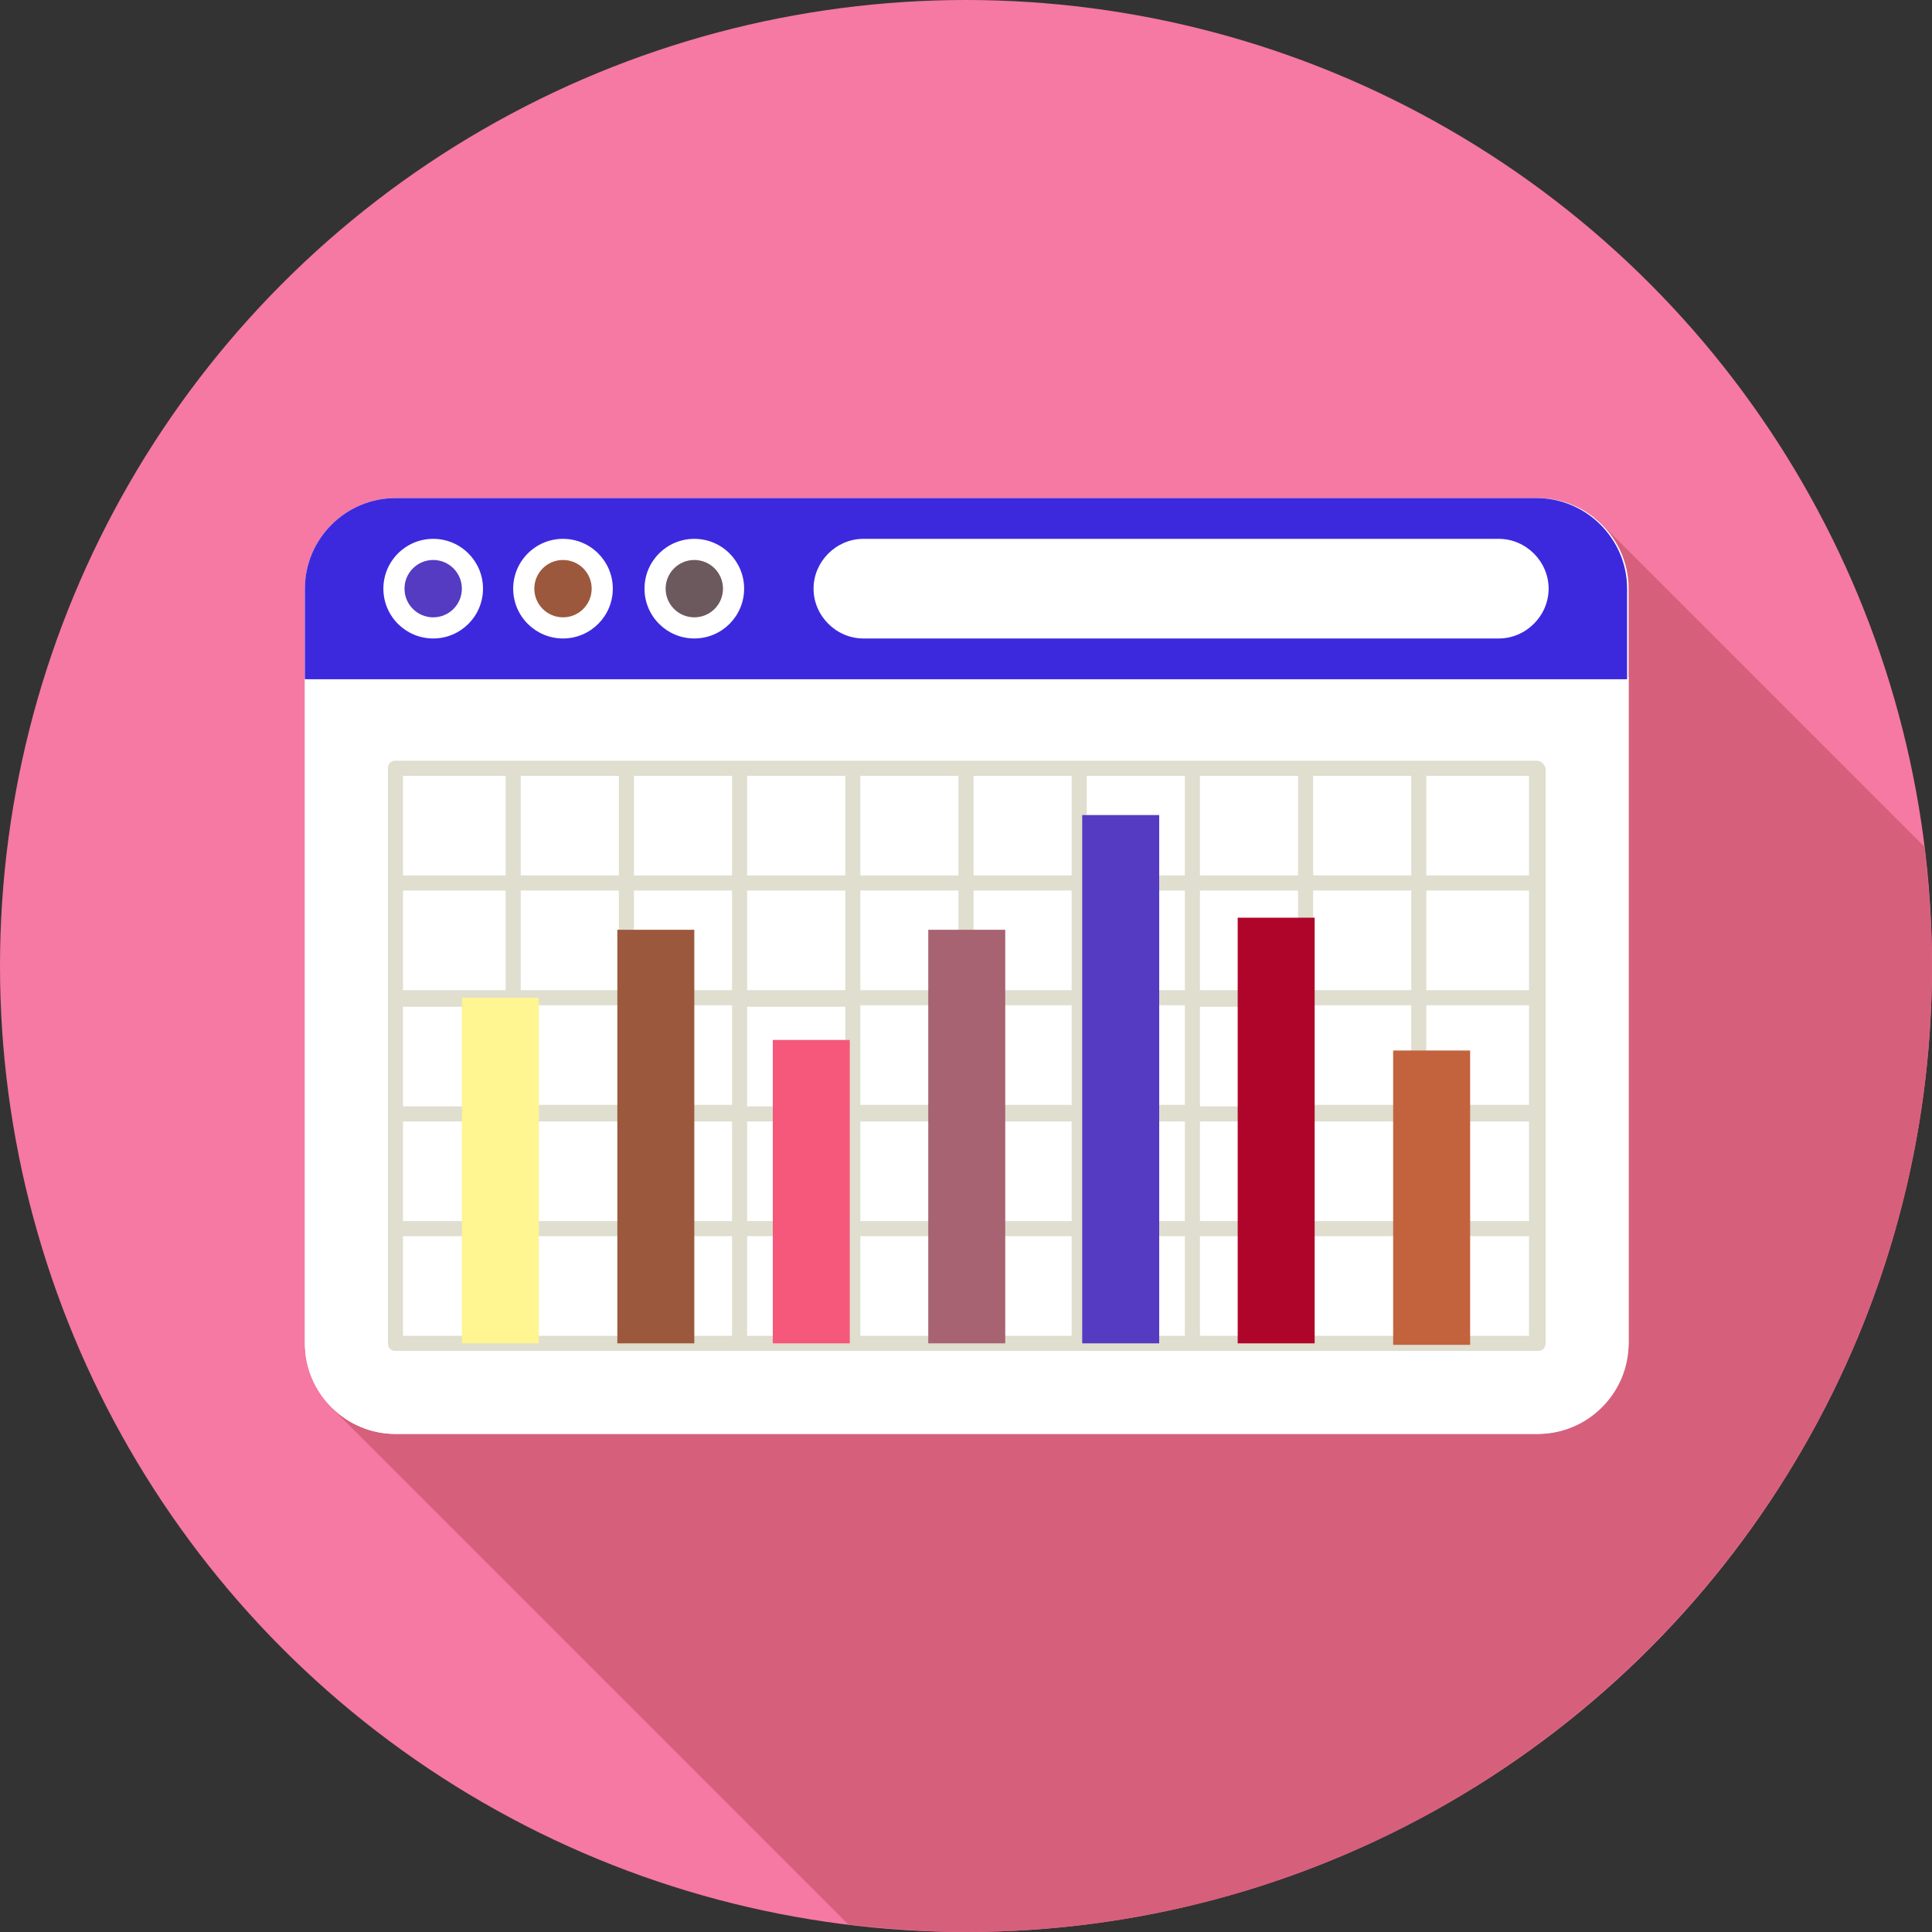 <svg xmlns="http://www.w3.org/2000/svg" xmlns:xlink="http://www.w3.org/1999/xlink" xmlns:svgjs="http://svgjs.com/svgjs" id="SvgjsSvg1156" width="50" height="50" version="1.1">
  <rect width="100%" height="100%" fill="#333333" stroke="none"/>
  <defs id="SvgjsDefs1157" />
  <g id="SvgjsG1158">
    <svg xmlns="http://www.w3.org/2000/svg" viewBox="0 0 128 128" width="50" height="50">
      <circle cx="64" cy="64" r="64" fill="#f579a2" class="color1F68B0 svgShape" />
      <path fill="#d6607b" d="M128 64c0-2.7-.2-5.3-.5-7.9l-21.8-21.8-84 58.7 34.5 34.5c2.6.3 5.2.5 7.8.5 35.3 0 64-28.7 64-64z" class="color2A519C svgShape" />
      <path fill="#ffffff" d="M101.8 95H26.2c-3.3 0-6-2.7-6-6V39c0-3.3 2.7-6 6-6h75.7c3.3 0 6 2.7 6 6v50c-.1 3.3-2.7 6-6.1 6z" class="colorFFF svgShape" />
      <path fill="#ffffff" d="M20.2 44.9V89c0 3.3 2.7 6 6 6h75.7c3.3 0 6-2.7 6-6V44.9H20.2z" class="colorFFF svgShape" />
      <path fill="#3c29de" d="M107.8 45v-6c0-3.3-2.7-6-6-6H26.2c-3.3 0-6 2.7-6 6v6h87.6z" class="colorFFCD0A svgShape" />
      <circle cx="28.7" cy="39" r="3.3" fill="#ffffff" class="colorFFF svgShape" />
      <circle cx="28.7" cy="39" r="1.9" fill="#543bc1" class="colorF04D45 svgShape" />
      <circle cx="37.3" cy="39" r="3.3" fill="#ffffff" class="colorFFF svgShape" />
      <circle cx="37.3" cy="39" r="1.9" fill="#9c583d" class="color3D9C46 svgShape" />
      <circle cx="46" cy="39" r="3.3" fill="#ffffff" class="colorFFF svgShape" />
      <circle cx="46" cy="39" r="1.9" fill="#6b595d" class="color6B5969 svgShape" />
      <path fill="#ffffff" d="M99.3 42.3H57.2c-1.8 0-3.3-1.5-3.3-3.3 0-1.8 1.5-3.3 3.3-3.3h42.1c1.8 0 3.3 1.5 3.3 3.3 0 1.8-1.5 3.3-3.3 3.3z" class="colorFFF svgShape" />
      <path fill="#dfdecf" d="M101.8 50.4H26.2c-.3 0-.5.2-.5.5V89c0 .3.2.5.5.5h75.7c.3 0 .5-.2.5-.5V50.9c-.1-.3-.3-.5-.6-.5zM34.5 66.6H41v6.6h-6.5v-6.6zm-1 6.7h-6.8v-6.6h6.8v6.6zm8.5-6.7h6.5v6.6H42v-6.6zm36.5-1H72V59h6.5v6.6zm1-6.6H86v6.6h-6.5V59zM57 66.6h6.5v6.6H57v-6.6zm-1 6.7h-6.5v-6.6H56v6.6zm8.5-6.7H71v6.6h-6.5v-6.6zm7.5 0h6.5v6.6H72v-6.6zm-1-1h-6.5V59H71v6.6zm-7.5 0H57V59h6.5v6.6zm-7.5 0h-6.5V59H56v6.6zm-7.5 0H42V59h6.5v6.6zm0 8.7v6.6H42v-6.6h6.5zm1 0H56v6.6h-6.5v-6.6zm7.5 0h6.5v6.6H57v-6.6zm7.5 0H71v6.6h-6.5v-6.6zm7.5 0h6.5v6.6H72v-6.6zm7.5 0H86v6.6h-6.5v-6.6zm0-1v-6.6H86v6.6h-6.5zm7.5-6.7h6.5v6.6H87v-6.6zm7.5 0h6.8v6.6h-6.8v-6.6zm0-1V59h6.8v6.6h-6.8zm-1 0H87V59h6.5v6.6zM87 58v-6.6h6.5V58H87zm-1 0h-6.5v-6.6H86V58zm-7.5 0H72v-6.6h6.5V58zM71 58h-6.5v-6.6H71V58zm-7.5 0H57v-6.6h6.5V58zM56 58h-6.5v-6.6H56V58zm-7.5 0H42v-6.6h6.5V58zM41 58h-6.5v-6.6H41V58zm0 1v6.6h-6.5V59H41zm-7.5 6.6h-6.8V59h6.8v6.6zm-6.8 8.7h6.8v6.6h-6.8v-6.6zm7.8 0H41v6.6h-6.5v-6.6zm6.5 7.6v6.6h-6.5v-6.6H41zm1 0h6.5v6.6H42v-6.6zm7.5 0H56v6.6h-6.5v-6.6zm7.5 0h6.5v6.6H57v-6.6zm7.5 0H71v6.6h-6.5v-6.6zm7.5 0h6.5v6.6H72v-6.6zm7.5 0H86v6.6h-6.5v-6.6zm7.5 0h6.5v6.6H87v-6.6zm0-1v-6.6h6.5v6.6H87zm7.5-6.6h6.8v6.6h-6.8v-6.6zm6.8-16.3h-6.8v-6.6h6.8V58zm-67.8-6.6V58h-6.8v-6.6h6.8zm-6.8 30.5h6.8v6.6h-6.8v-6.6zm67.8 6.6v-6.6h6.8v6.6h-6.8z" class="colorCFD5DF svgShape" />
      <path fill="#fff591" d="M30.6 66.1h5.1V89h-5.1z" class="colorD7E14A svgShape" />
      <path fill="#9c583d" d="M40.9 61.6H46V89h-5.1z" class="color3D9C46 svgShape" />
      <path fill="#f5587b" d="M51.2 68.9h5.1V89h-5.1z" class="colorEE3E88 svgShape" />
      <path fill="#a76372" d="M61.5 61.6h5.1V89h-5.1z" class="color8663A7 svgShape" />
      <path fill="#c2633e" d="M92.3 69.6h5.1v19.5h-5.1z" class="color9AC23E svgShape" />
      <path fill="#543bc1" d="M71.7 54h5.1v35h-5.1z" class="colorF04D45 svgShape" />
      <path fill="#b0052b" d="M82 60.8h5.1V89H82z" class="color05B0A6 svgShape" />
    </svg>
  </g>
</svg>